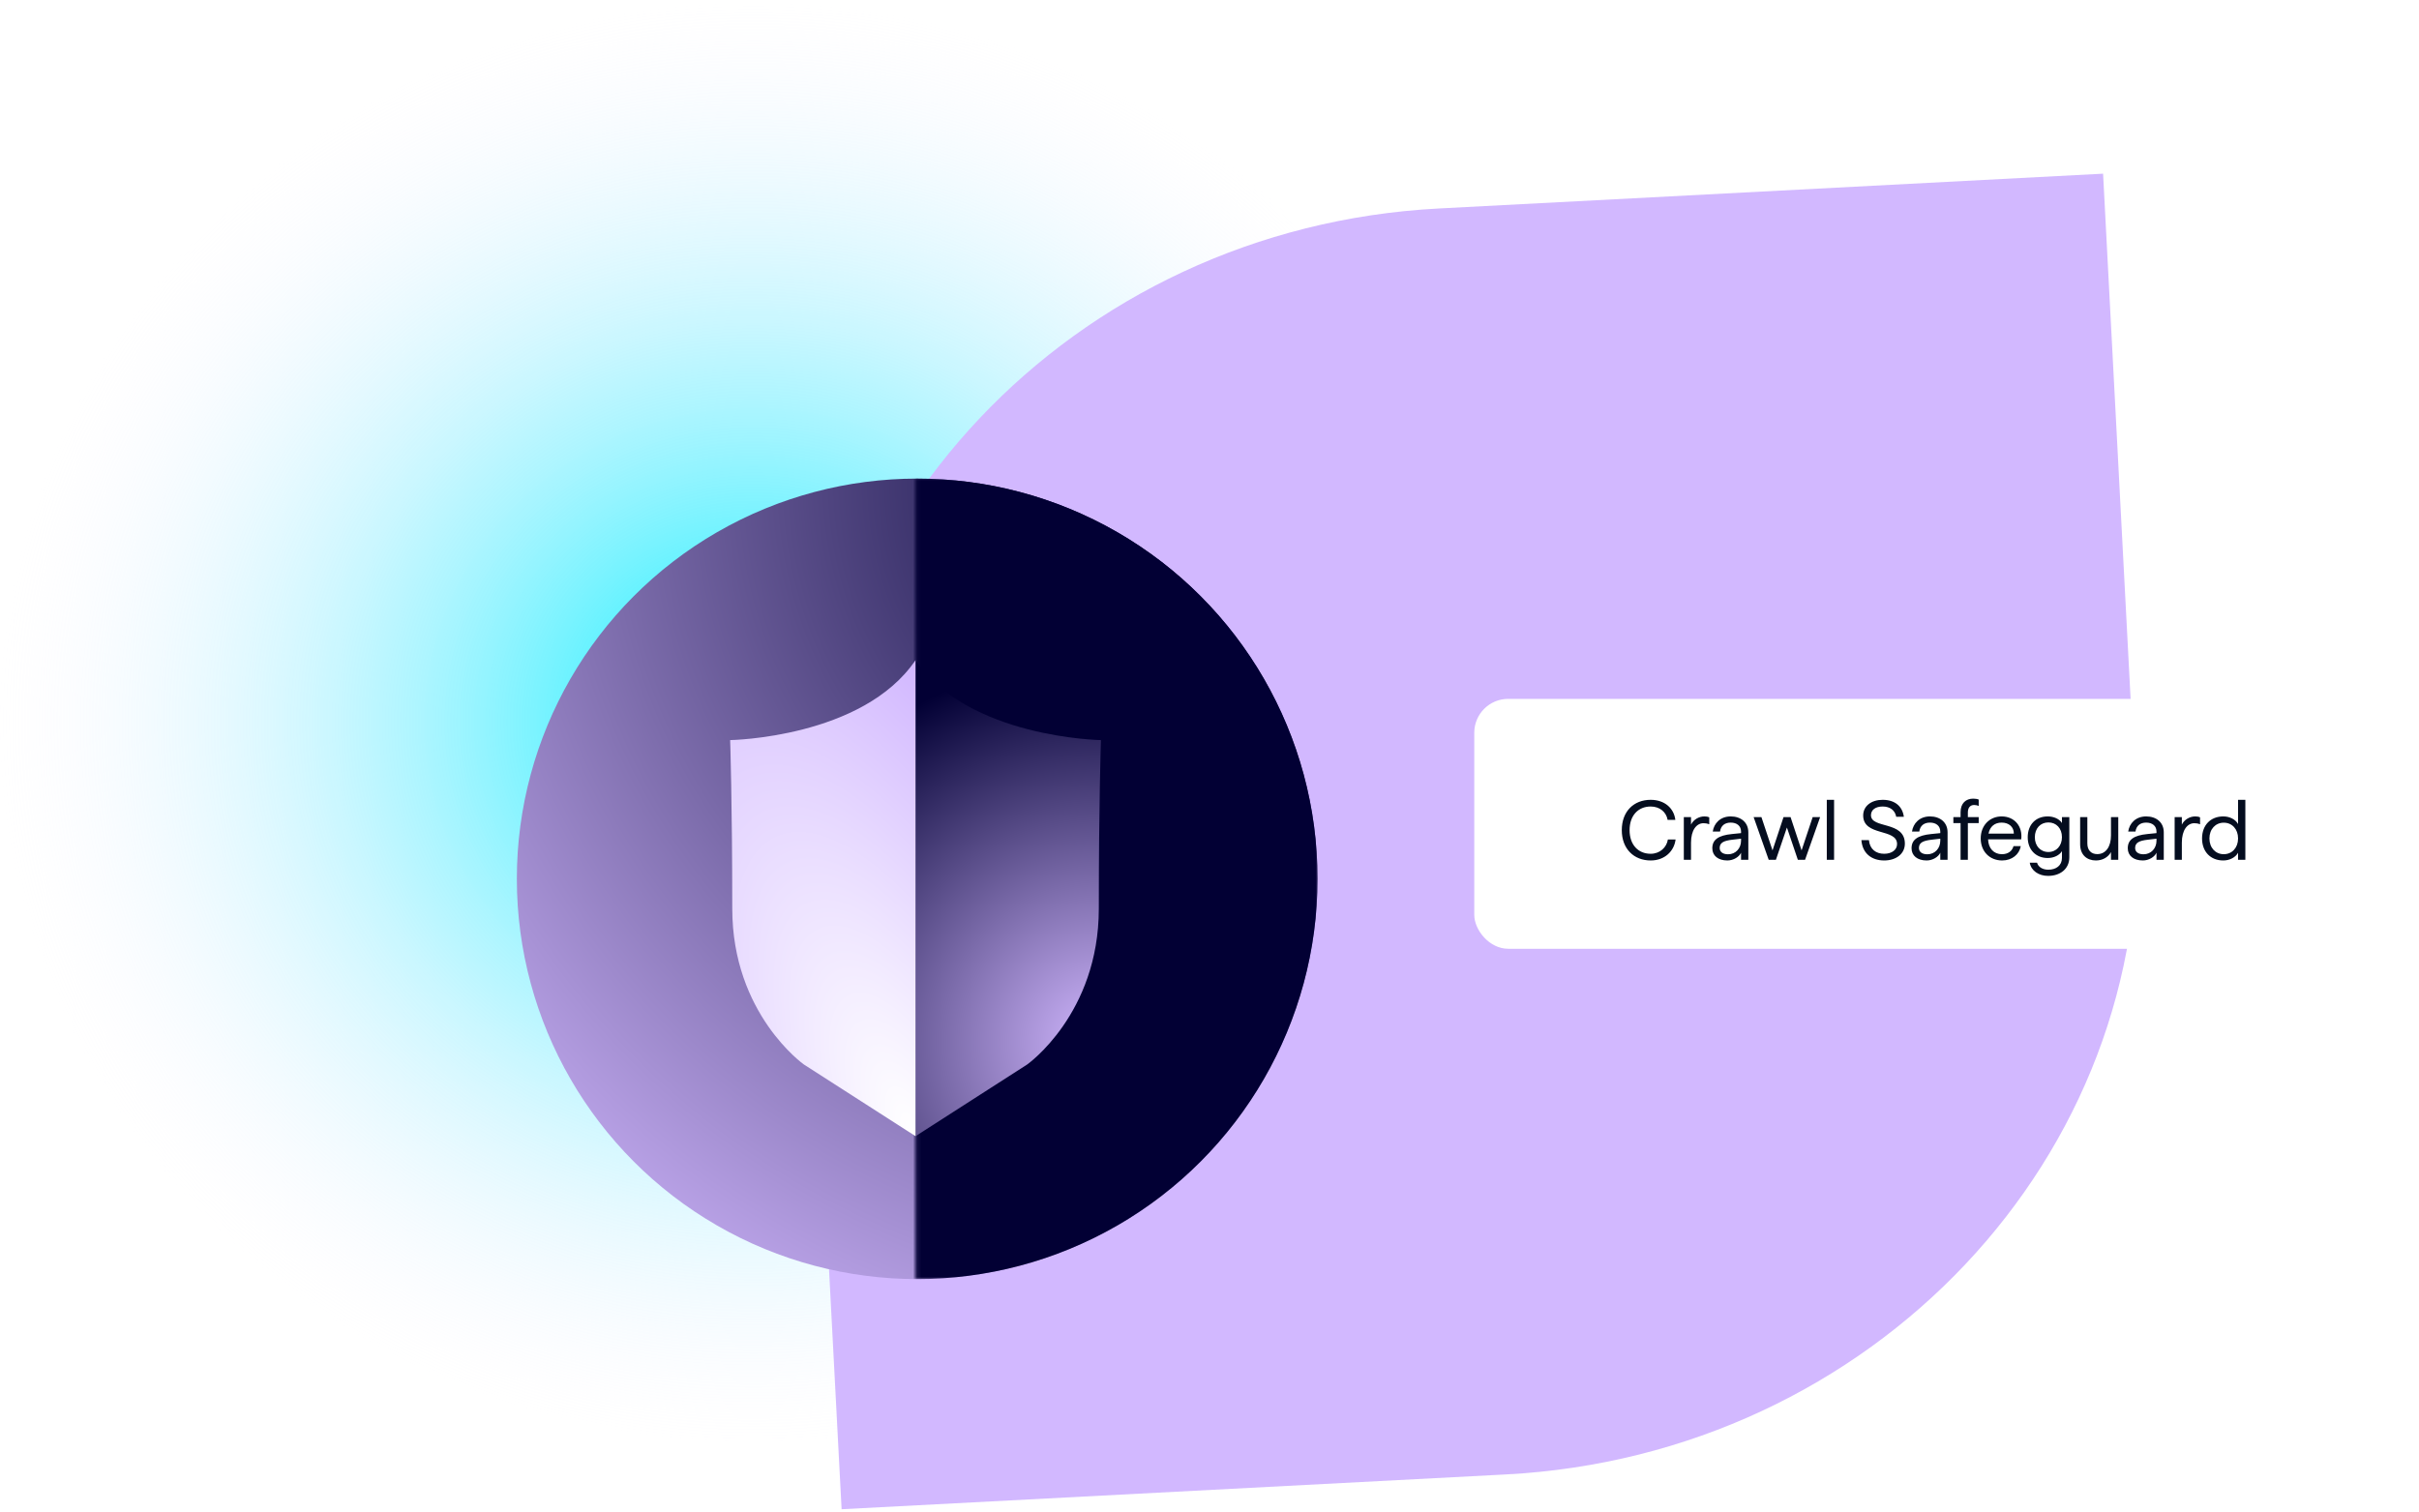 <svg width="571" height="357" viewBox="0 0 571 357" fill="none" xmlns="http://www.w3.org/2000/svg">
<ellipse cx="177.911" cy="170.564" rx="170.564" ry="177.911" transform="rotate(90 177.911 170.564)" fill="url(#paint0_radial_366_55)"/>
<path d="M355.462 348.12C441.96 343.588 508.578 272.944 504.251 190.341L496.427 41.007L339.623 49.223C253.126 53.754 186.507 124.398 190.835 207.001L198.659 356.335L355.462 348.12Z" fill="#D2B8FF"/>
<g filter="url(#filter0_d_366_55)">
<g clip-path="url(#clip0_366_55)">
<rect x="347.999" y="164.007" width="211" height="59" rx="8" fill="white"/>
<path d="M389.64 202.16C385.7 202.16 382.82 199.44 382.82 195C382.82 190.56 385.66 187.84 389.64 187.84C392.94 187.84 395.14 189.84 395.46 192.58H393.64C393.32 190.72 391.78 189.42 389.64 189.42C386.7 189.42 384.66 191.54 384.66 195C384.66 198.46 386.7 200.58 389.64 200.58C391.8 200.58 393.42 199.08 393.7 197.2H395.52C395.18 199.98 392.94 202.16 389.64 202.16ZM397.462 202V191.92H399.162V193.7C399.722 192.54 400.982 191.76 402.322 191.76C402.722 191.76 403.142 191.82 403.462 191.98V193.62C402.982 193.42 402.522 193.36 402.122 193.36C400.442 193.36 399.162 195 399.162 197.96V202H397.462ZM407.749 202.16C405.569 202.16 404.189 201.04 404.189 199.28C404.189 197.26 405.609 196.24 408.809 195.92L410.969 195.7V195.34C410.969 194 409.989 193.22 408.529 193.22C407.129 193.22 406.209 193.94 406.009 195.34H404.289C404.569 193.42 406.049 191.76 408.529 191.76C410.949 191.76 412.689 193.18 412.689 195.52V202H410.969V200.32C410.569 201.28 409.209 202.16 407.749 202.16ZM405.929 199.22C405.929 200.14 406.689 200.7 407.909 200.7C409.709 200.7 410.969 199.28 410.969 197.5V197.02L408.909 197.26C406.809 197.5 405.929 198 405.929 199.22ZM417.499 202L413.939 191.92H415.779L418.399 199.78L420.999 191.92H422.659L425.259 199.78L427.879 191.92H429.639L426.079 202H424.379L421.799 194.38L419.199 202H417.499ZM431.211 202V187.84H432.931V202H431.211ZM444.759 202.16C441.799 202.16 439.619 200.5 439.379 197.36H441.159C441.359 199.52 442.839 200.58 444.759 200.58C446.539 200.58 447.799 199.66 447.799 198.28C447.799 194.52 439.799 196.52 439.799 191.54C439.799 189.3 441.739 187.84 444.399 187.84C447.259 187.84 449.059 189.34 449.399 191.84H447.599C447.319 190.3 446.119 189.42 444.399 189.42C442.699 189.42 441.639 190.22 441.639 191.48C441.639 194.72 449.639 192.76 449.639 198.18C449.639 200.58 447.599 202.16 444.759 202.16ZM454.78 202.16C452.6 202.16 451.22 201.04 451.22 199.28C451.22 197.26 452.64 196.24 455.84 195.92L458 195.7V195.34C458 194 457.02 193.22 455.56 193.22C454.16 193.22 453.24 193.94 453.04 195.34H451.32C451.6 193.42 453.08 191.76 455.56 191.76C457.98 191.76 459.72 193.18 459.72 195.52V202H458V200.32C457.6 201.28 456.24 202.16 454.78 202.16ZM452.96 199.22C452.96 200.14 453.72 200.7 454.94 200.7C456.74 200.7 458 199.28 458 197.5V197.02L455.94 197.26C453.84 197.5 452.96 198 452.96 199.22ZM462.789 190.76C462.789 188.64 464.049 187.56 465.789 187.56C466.249 187.56 466.749 187.64 467.069 187.78V189.3C466.749 189.14 466.349 189.06 465.989 189.06C465.089 189.06 464.509 189.66 464.509 190.84V191.92H467.069V193.34H464.509V202H462.789V193.34H461.089V191.92H462.789V190.76ZM472.604 202.16C469.624 202.16 467.544 200 467.544 196.96C467.544 193.92 469.624 191.76 472.484 191.76C475.564 191.76 477.484 194.16 477.104 197.18H469.284C469.364 199.32 470.644 200.68 472.544 200.68C474.004 200.68 474.964 199.94 475.284 198.78H477.004C476.644 200.74 474.924 202.16 472.604 202.16ZM469.384 195.82H475.364C475.364 194.22 474.184 193.22 472.484 193.22C470.844 193.22 469.724 194.14 469.384 195.82ZM483.439 205.8C481.259 205.8 479.439 204.6 479.119 202.68H480.839C481.119 203.7 482.139 204.34 483.499 204.34C485.339 204.34 486.719 203.36 486.719 201.56V199.96C486.119 200.94 484.819 201.58 483.359 201.58C480.539 201.58 478.639 199.6 478.639 196.68C478.639 193.72 480.519 191.76 483.359 191.76C484.799 191.76 486.119 192.36 486.719 193.32V191.92H488.459V201.4C488.459 204.16 486.319 205.8 483.439 205.8ZM480.319 196.68C480.319 198.72 481.639 200.16 483.519 200.16C485.379 200.16 486.719 198.72 486.719 196.66C486.719 194.56 485.379 193.18 483.519 193.18C481.639 193.18 480.319 194.58 480.319 196.68ZM494.733 202.16C492.613 202.16 491.013 200.84 491.013 198.34V191.92H492.713V198.14C492.713 199.76 493.633 200.66 495.053 200.66C497.053 200.66 498.293 198.94 498.293 196.24V191.92H500.013V202H498.293V200.18C497.653 201.34 496.393 202.16 494.733 202.16ZM505.815 202.16C503.635 202.16 502.255 201.04 502.255 199.28C502.255 197.26 503.675 196.24 506.875 195.92L509.035 195.7V195.34C509.035 194 508.055 193.22 506.595 193.22C505.195 193.22 504.275 193.94 504.075 195.34H502.355C502.635 193.42 504.115 191.76 506.595 191.76C509.015 191.76 510.755 193.18 510.755 195.52V202H509.035V200.32C508.635 201.28 507.275 202.16 505.815 202.16ZM503.995 199.22C503.995 200.14 504.755 200.7 505.975 200.7C507.775 200.7 509.035 199.28 509.035 197.5V197.02L506.975 197.26C504.875 197.5 503.995 198 503.995 199.22ZM513.321 202V191.92H515.021V193.7C515.581 192.54 516.841 191.76 518.181 191.76C518.581 191.76 519.001 191.82 519.321 191.98V193.62C518.841 193.42 518.381 193.36 517.981 193.36C516.301 193.36 515.021 195 515.021 197.96V202H513.321ZM524.81 202.16C521.79 202.16 519.79 200.08 519.79 196.96C519.79 193.84 521.79 191.76 524.81 191.76C526.31 191.76 527.69 192.46 528.29 193.56V187.84H530.01V202H528.29V200.34C527.69 201.44 526.29 202.16 524.81 202.16ZM521.53 196.96C521.53 199.16 522.97 200.68 524.91 200.68C526.89 200.68 528.29 199.14 528.29 196.96C528.29 194.76 526.89 193.24 524.91 193.24C522.97 193.24 521.53 194.76 521.53 196.96Z" fill="#040D1F"/>
</g>
</g>
<circle cx="216.5" cy="207.5" r="94.5" fill="url(#paint1_radial_366_55)"/>
<mask id="mask0_366_55" style="mask-type:alpha" maskUnits="userSpaceOnUse" x="216" y="113" width="96" height="189">
<rect x="216.108" y="113" width="94.892" height="189" fill="#D2B8FF"/>
</mask>
<g mask="url(#mask0_366_55)">
<circle cx="216.5" cy="207.5" r="94.5" fill="#020034"/>
</g>
<path d="M259.872 174.74C259.872 174.74 259.373 189.66 259.373 214.536C259.373 239.412 242.456 251.337 242.456 251.337L216.111 268.254V155.855C228.535 174.24 259.872 174.74 259.872 174.74Z" fill="url(#paint2_radial_366_55)"/>
<path d="M172.849 214.536C172.849 189.66 172.35 174.74 172.35 174.74C172.35 174.74 203.688 174.24 216.111 155.855V268.253L189.766 251.336C189.766 251.336 172.849 239.412 172.849 214.536Z" fill="url(#paint3_radial_366_55)"/>
<defs>
<filter id="filter0_d_366_55" x="335.999" y="153.007" width="235" height="83" filterUnits="userSpaceOnUse" color-interpolation-filters="sRGB">
<feFlood flood-opacity="0" result="BackgroundImageFix"/>
<feColorMatrix in="SourceAlpha" type="matrix" values="0 0 0 0 0 0 0 0 0 0 0 0 0 0 0 0 0 0 127 0" result="hardAlpha"/>
<feOffset dy="1"/>
<feGaussianBlur stdDeviation="6"/>
<feColorMatrix type="matrix" values="0 0 0 0 0 0 0 0 0 0 0 0 0 0 0 0 0 0 0.1 0"/>
<feBlend mode="normal" in2="BackgroundImageFix" result="effect1_dropShadow_366_55"/>
<feBlend mode="normal" in="SourceGraphic" in2="effect1_dropShadow_366_55" result="shape"/>
</filter>
<radialGradient id="paint0_radial_366_55" cx="0" cy="0" r="1" gradientUnits="userSpaceOnUse" gradientTransform="translate(177.911 170.564) rotate(90) scale(177.911 170.564)">
<stop stop-color="#00F0FF"/>
<stop offset="1" stop-color="#F2EAFF" stop-opacity="0"/>
</radialGradient>
<radialGradient id="paint1_radial_366_55" cx="0" cy="0" r="1" gradientUnits="userSpaceOnUse" gradientTransform="translate(286.276 113) rotate(127.05) scale(244.383 244.383)">
<stop stop-color="#020034"/>
<stop offset="1" stop-color="#D2B8FF"/>
</radialGradient>
<radialGradient id="paint2_radial_366_55" cx="0" cy="0" r="1" gradientUnits="userSpaceOnUse" gradientTransform="translate(260.413 246.15) rotate(-128.454) scale(91.17 91.17)">
<stop stop-color="#D2B8FF"/>
<stop offset="1" stop-color="#020034"/>
</radialGradient>
<radialGradient id="paint3_radial_366_55" cx="0" cy="0" r="1" gradientUnits="userSpaceOnUse" gradientTransform="translate(215.616 267.849) rotate(-114.829) scale(155.023 60.356)">
<stop stop-color="white"/>
<stop offset="1" stop-color="#D2B8FF"/>
</radialGradient>
<clipPath id="clip0_366_55">
<rect x="347.999" y="164.007" width="211" height="59" rx="8" fill="white"/>
</clipPath>
</defs>
</svg>
